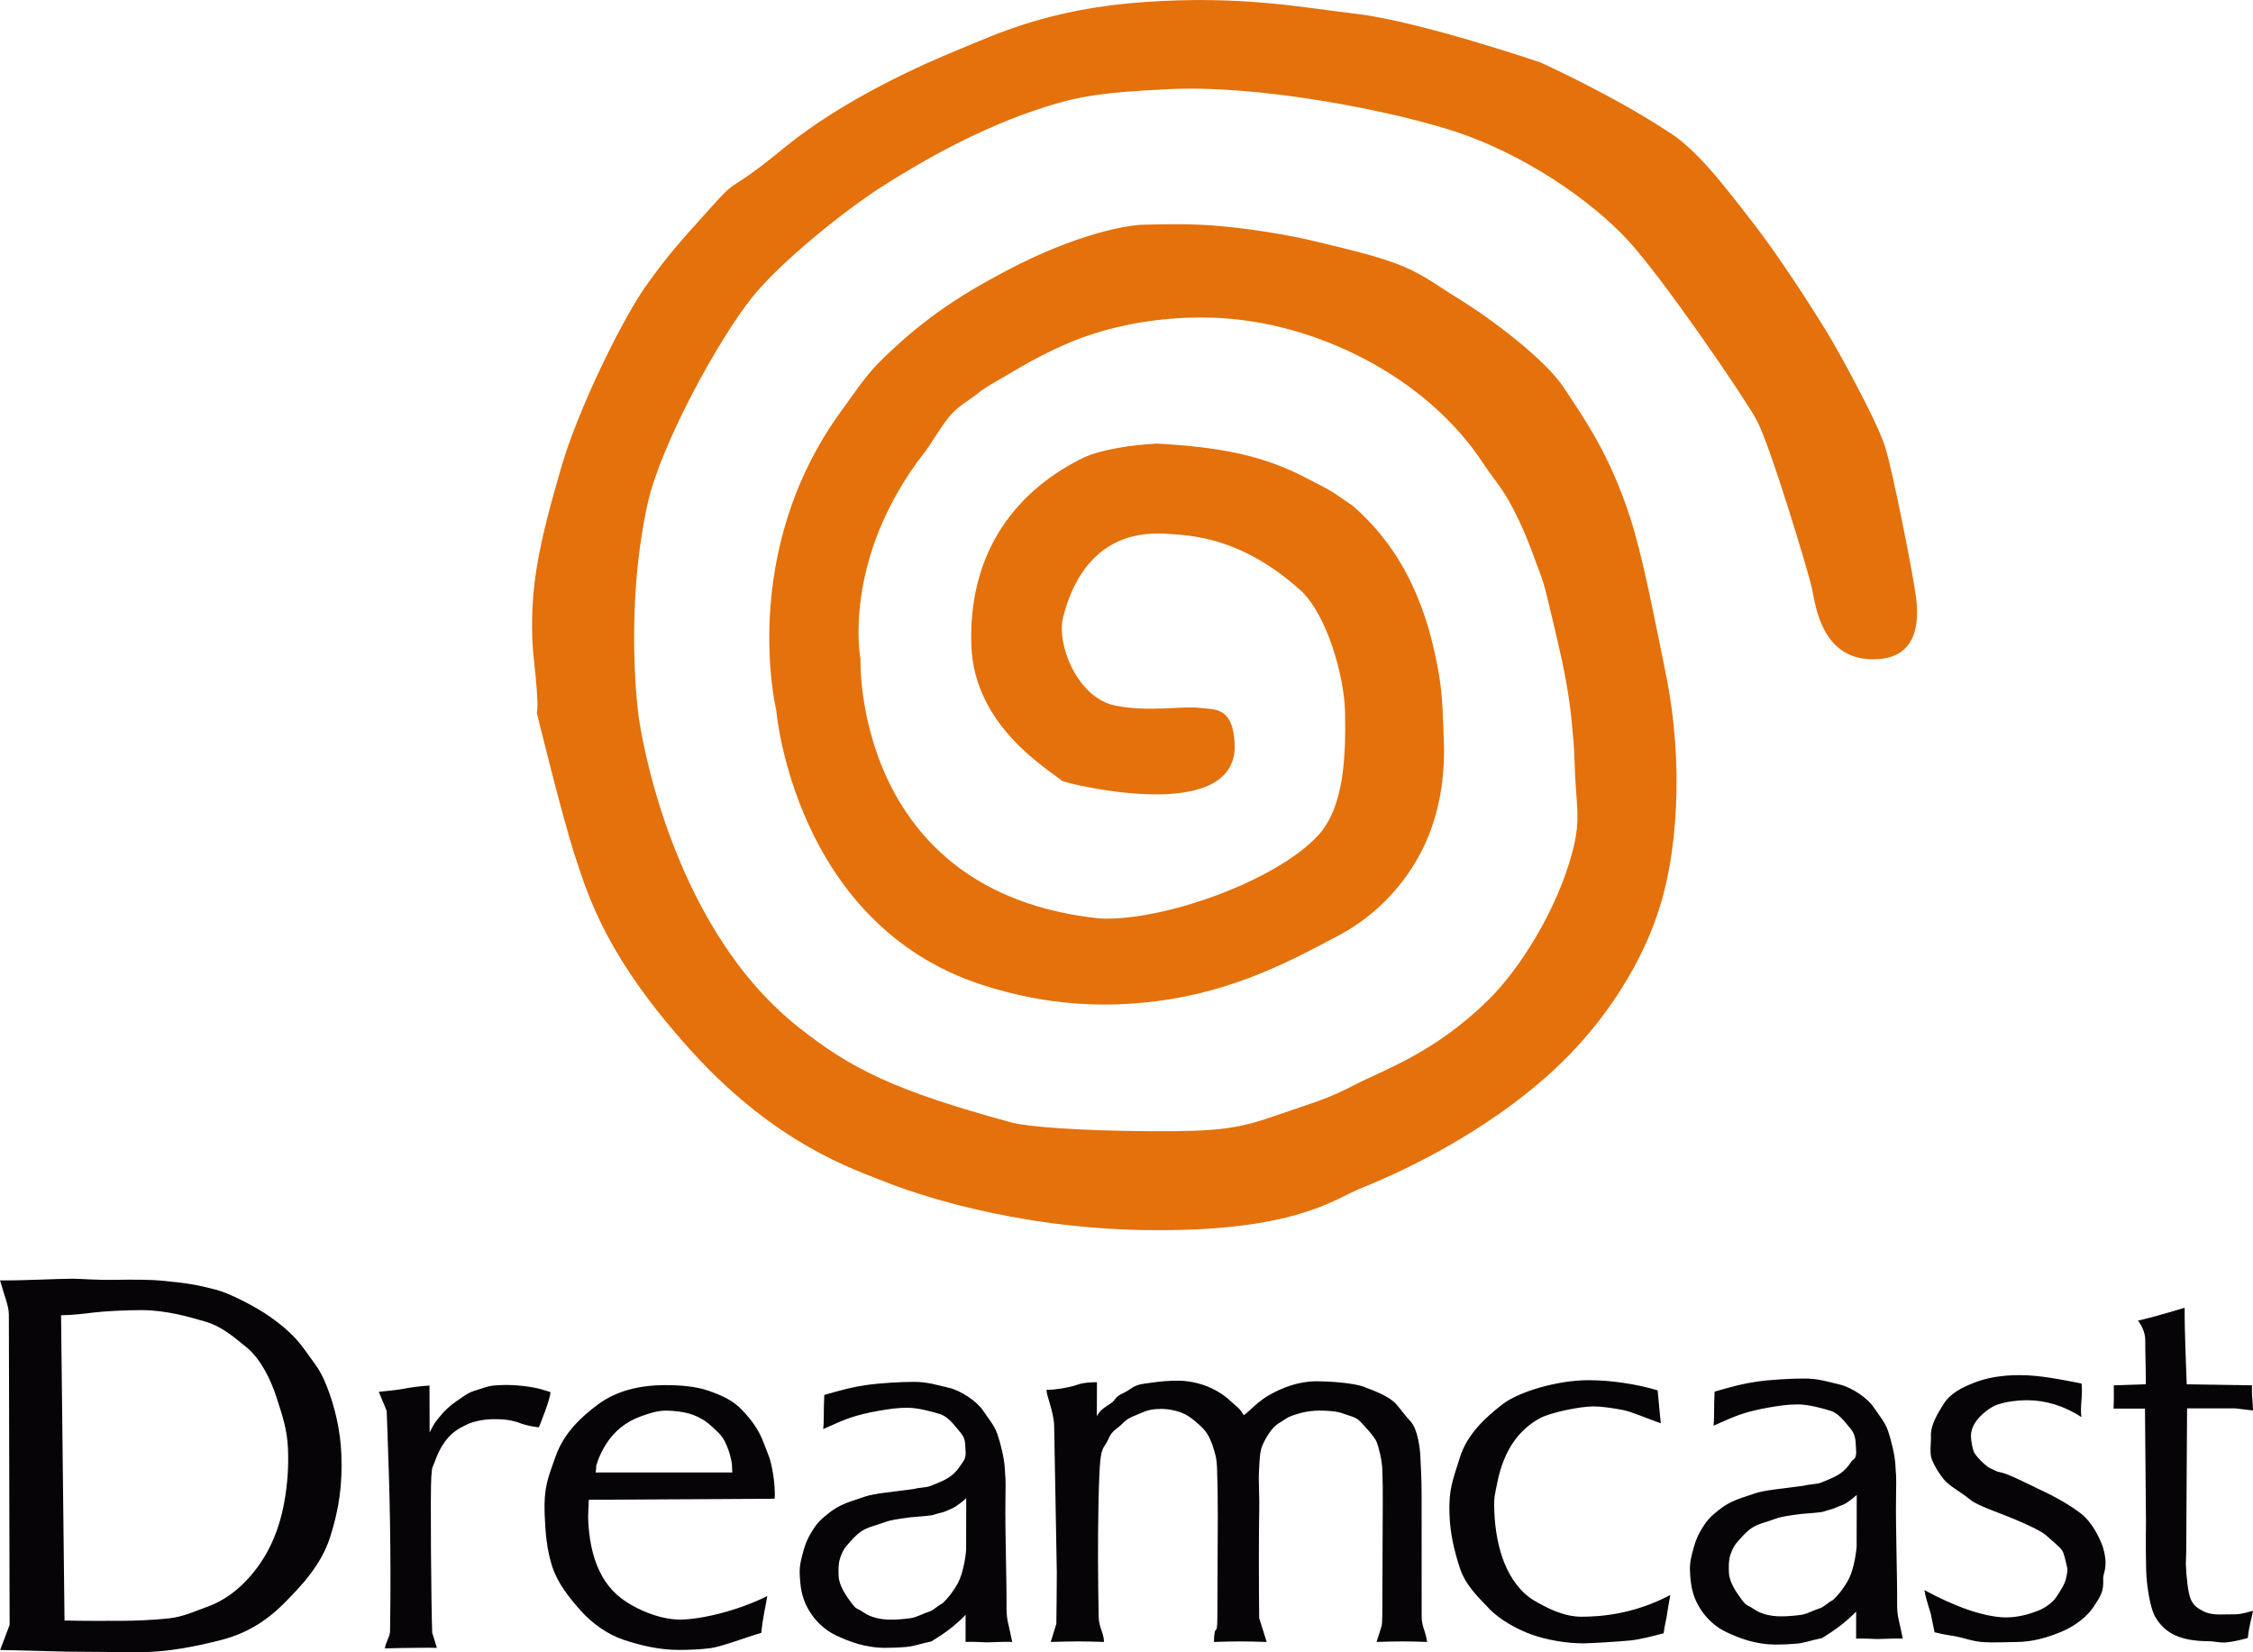 <?xml version="1.0" encoding="UTF-8"?> <svg xmlns="http://www.w3.org/2000/svg" xmlns:xlink="http://www.w3.org/1999/xlink" xmlns:xodm="http://www.corel.com/coreldraw/odm/2003" xml:space="preserve" width="190.025mm" height="139.347mm" version="1.1" style="shape-rendering:geometricPrecision; text-rendering:geometricPrecision; image-rendering:optimizeQuality; fill-rule:evenodd; clip-rule:evenodd" viewBox="0 0 189.996 139.326"> <defs> <style type="text/css"> .fil1 {fill:#E4710B} .fil0 {fill:#070407} </style> </defs> <g id="Layer_x0020_1">  <g id="_817500272"> <path class="fil0" d="M79.448 135.226c-0.248,0.09 -0.755,0.56 -0.979,0.631 -0.679,0.227 -1.18,0.522 -1.632,0.587 -0.602,0.089 -1.181,0.133 -1.732,0.133 -0.894,0 -1.705,-0.21 -2.268,-0.603 -0.575,-0.404 -0.577,-0.194 -1.018,-0.784 -0.445,-0.59 -1.065,-1.48 -1.096,-2.28 -0.019,-0.515 -0.035,-1.02 0.116,-1.492 0.129,-0.385 0.259,-0.736 0.599,-1.12 0.339,-0.383 0.741,-0.878 1.255,-1.205 0.513,-0.325 1.049,-0.417 1.942,-0.739 0.411,-0.163 1.095,-0.273 2.127,-0.403 0.486,-0.061 1.67,-0.105 2.011,-0.229 0.343,-0.128 0.729,-0.161 1.012,-0.3 0.282,-0.141 0.597,-0.238 0.82,-0.4 0.223,-0.163 0.432,-0.28 0.877,-0.679l-0.009 4.356c0,0 -0.129,1.826 -0.76,2.918 -0.632,1.093 -1.264,1.609 -1.264,1.609zm-10.024 -14.72l0 0c0.957,-0.434 1.685,-0.753 2.328,-0.972 0.643,-0.214 1.413,-0.403 2.308,-0.56 0.894,-0.155 1.601,-0.265 2.456,-0.265 0.922,0 2.069,0.329 2.754,0.535 0.687,0.208 1.202,0.93 1.64,1.449 0.442,0.518 0.478,0.742 0.506,1.471 0.011,0.296 0.052,0.442 -0.028,0.738 -0.083,0.294 -0.216,0.4 -0.401,0.689 -0.188,0.287 -0.395,0.533 -0.623,0.731 -0.229,0.198 -0.499,0.372 -0.808,0.521 -0.31,0.149 -0.666,0.299 -1.069,0.455 -0.399,0.155 -0.888,0.119 -1.459,0.268 -1.879,0.259 -3.349,0.369 -4.151,0.656 -0.807,0.29 -1.361,0.425 -1.96,0.719 -0.6,0.296 -0.918,0.552 -1.459,1.01 -0.541,0.458 -0.75,0.806 -1.035,1.263 -0.284,0.459 -0.505,0.969 -0.659,1.531 -0.157,0.563 -0.353,1.247 -0.326,1.912 0.044,1.139 0.163,2.03 0.701,2.999 0.538,0.967 1.384,1.801 2.416,2.276 1.032,0.471 2.357,1.023 4.161,1.023 0.538,0 1.111,-0.026 1.712,-0.075 0.603,-0.05 1.17,-0.268 2.125,-0.469 0.439,-0.281 1.15,-0.705 1.84,-1.28 0.69,-0.573 1.037,-0.96 1.037,-0.96l-0.003 2.284c0.781,-0.031 1.417,0.036 1.844,0.036 0.448,0 1.373,-0.067 2.09,-0.036 -0.33,-1.683 -0.491,-1.804 -0.48,-3.043 0.02,-2.038 -0.129,-6.429 -0.091,-8.83 0.039,-2.403 -0.011,-1.734 -0.053,-2.756 -0.03,-0.811 -0.386,-2.218 -0.637,-2.93 -0.252,-0.708 -0.722,-1.243 -1.222,-1.984 -0.487,-0.722 -1.801,-1.638 -2.847,-1.883 -1.042,-0.242 -1.787,-0.502 -2.974,-0.502 -1.105,0 -2.821,0.097 -3.983,0.265 -1.159,0.165 -1.992,0.386 -3.559,0.838 -0.076,1.28 -0.006,2.222 -0.093,2.876zm85.117 14.441l0 0c-0.246,0.091 -0.756,0.561 -0.981,0.634 -0.678,0.224 -1.18,0.519 -1.635,0.586 -0.604,0.087 -1.181,0.132 -1.736,0.132 -0.896,0 -1.707,-0.209 -2.27,-0.603 -0.575,-0.404 -0.576,-0.191 -1.021,-0.784 -0.445,-0.591 -1.065,-1.48 -1.096,-2.279 -0.019,-0.516 -0.039,-1.021 0.113,-1.495 0.13,-0.384 0.262,-0.733 0.602,-1.117 0.34,-0.386 0.745,-0.879 1.258,-1.206 0.513,-0.326 1.052,-0.416 1.944,-0.742 0.415,-0.163 1.099,-0.273 2.131,-0.403 0.488,-0.06 1.672,-0.101 2.014,-0.228 0.345,-0.124 0.703,-0.185 0.987,-0.326 0.284,-0.141 0.624,-0.211 0.848,-0.373 0.223,-0.162 0.435,-0.281 0.88,-0.682l-0.009 4.359c0,0 -0.129,1.828 -0.764,2.919 -0.631,1.093 -1.266,1.609 -1.266,1.609l0.001 0zm-10.039 -14.723l0 0c0.958,-0.433 1.688,-0.752 2.331,-0.971 0.646,-0.215 1.416,-0.403 2.312,-0.561 0.899,-0.154 1.603,-0.264 2.46,-0.264 0.922,0 2.073,0.326 2.76,0.535 0.687,0.207 1.202,0.93 1.643,1.449 0.442,0.517 0.478,0.929 0.505,1.657 0.011,0.295 0.052,0.442 -0.027,0.737 -0.083,0.296 -0.216,0.213 -0.403,0.503 -0.185,0.287 -0.395,0.532 -0.624,0.73 -0.229,0.202 -0.498,0.376 -0.808,0.521 -0.35,0.166 -0.706,0.319 -1.068,0.456 -0.403,0.156 -0.89,0.12 -1.466,0.267 -1.881,0.262 -3.351,0.369 -4.156,0.659 -0.807,0.287 -1.363,0.422 -1.964,0.721 -0.6,0.295 -0.917,0.549 -1.461,1.006 -0.54,0.462 -0.75,0.809 -1.034,1.267 -0.288,0.457 -0.507,0.967 -0.662,1.53 -0.158,0.563 -0.353,1.245 -0.326,1.912 0.042,1.139 0.163,2.03 0.703,2.999 0.537,0.969 1.384,1.803 2.42,2.275 1.032,0.474 2.358,1.027 4.165,1.027 0.541,0 1.112,-0.026 1.716,-0.079 0.605,-0.048 1.174,-0.267 2.127,-0.468 0.442,-0.279 1.15,-0.704 1.843,-1.281 0.69,-0.574 1.041,-0.957 1.041,-0.957l-0.003 2.284c0.783,-0.03 1.42,0.034 1.844,0.034 0.453,0 1.377,-0.065 2.095,-0.034 -0.331,-1.685 -0.491,-1.804 -0.48,-3.046 0.02,-2.037 -0.133,-6.429 -0.091,-8.832 0.04,-2.4 -0.013,-1.736 -0.053,-2.754 -0.03,-0.813 -0.386,-2.22 -0.637,-2.93 -0.254,-0.711 -0.725,-1.247 -1.227,-1.99 -0.485,-0.722 -1.804,-1.635 -2.85,-1.88 -1.045,-0.242 -1.787,-0.503 -2.976,-0.503 -1.108,0 -2.828,0.095 -3.992,0.262 -1.162,0.169 -1.995,0.39 -3.565,0.842 -0.076,1.279 -0.005,2.221 -0.093,2.874zm-55.892 18.232l0 0 0.472 -1.533c0.017,-0.679 0.028,-2.873 0.039,-4.337l-0.224 -12.383c-0.029,-1.109 -0.624,-2.428 -0.648,-3.005 0.614,0.018 1.988,-0.2 2.63,-0.438 0.516,-0.187 1.093,-0.194 1.628,-0.207l-0.011 2.878c0.416,-0.828 1.164,-0.918 1.506,-1.407 0.342,-0.488 0.706,-0.464 1.283,-0.877 0.574,-0.414 0.93,-0.428 1.702,-0.538 0.943,-0.135 1.533,-0.182 2.351,-0.182 0.566,0 1.125,0.075 1.685,0.222 0.558,0.149 1.072,0.354 1.551,0.622 0.476,0.265 0.89,0.568 1.238,0.908 0.347,0.338 0.719,0.521 1.037,1.109 0.107,0.196 0.949,-0.934 2.128,-1.617 1.178,-0.679 2.562,-1.197 4.049,-1.197 0.95,0 3.071,0.124 3.973,0.462 0.901,0.339 2.187,0.828 2.739,1.463 0.552,0.638 0.711,0.927 1.206,1.448 0.614,0.645 0.808,2.287 0.837,2.983 0.027,0.709 0.104,1.788 0.104,3.227l0.005 10.188c0.003,0.98 0.285,1.095 0.462,2.212 -0.701,-0.031 -1.623,-0.045 -2.017,-0.045 -0.423,0 -1.421,0.014 -2.251,0.045 0.549,-1.746 0.442,-1.15 0.485,-2.218l0.039 -9.237c0.011,-1.329 0,-2.099 -0.036,-3.061 -0.033,-0.865 -0.285,-1.826 -0.461,-2.308 -0.177,-0.486 -1.049,-1.386 -1.412,-1.771 -0.364,-0.389 -0.914,-0.467 -1.435,-0.668 -0.522,-0.201 -1.363,-0.246 -2.019,-0.246 -0.524,0 -1.195,0.091 -1.636,0.224 -0.414,0.132 -0.828,0.222 -1.211,0.49 -0.425,0.284 -0.797,0.445 -1.125,0.861 -0.326,0.403 -0.596,0.855 -0.815,1.361 -0.228,0.518 -0.237,1.295 -0.284,2.133 -0.055,0.905 0.047,2.07 0.018,3.364 -0.04,1.373 -0.037,6.813 -0.004,9.062l0.632 2.014c-0.765,-0.031 -1.901,-0.045 -2.281,-0.045 -0.355,0 -1.331,0.014 -2.171,0.045 0.064,-1.832 0.284,-0.163 0.292,-2.099l0.037 -8.355c0.003,-1.656 -0.02,-3.069 -0.065,-4.236 -0.026,-0.755 -0.118,-1.025 -0.27,-1.55 -0.151,-0.527 -0.416,-1.197 -0.797,-1.635 -0.377,-0.436 -1.204,-1.145 -1.724,-1.374 -0.522,-0.231 -1.256,-0.402 -1.886,-0.402 -0.677,0 -1.115,0.074 -1.698,0.333 -0.583,0.259 -1.1,0.378 -1.581,0.883 -0.479,0.501 -0.876,0.56 -1.191,1.294 -0.312,0.732 -0.544,0.573 -0.686,1.767 -0.147,1.192 -0.213,5.508 -0.203,8.466 0.009,1.745 0.026,3.329 0.056,4.753 0.019,0.981 0.423,1.327 0.453,2.154 -0.709,-0.025 -1.417,-0.04 -2.126,-0.045 -0.344,0 -1.508,0.014 -2.369,0.045zm52.24 -3.955l0 0c-0.017,0.236 -0.147,0.764 -0.232,1.409 -0.082,0.646 -0.262,1.193 -0.317,1.813 -0.947,0.247 -1.963,0.524 -2.845,0.612 -0.879,0.087 -3.28,0.242 -3.95,0.242 -1.415,0 -3.061,-0.29 -4.279,-0.719 -1.216,-0.428 -2.73,-1.242 -3.66,-2.224 -0.929,-0.981 -1.98,-1.955 -2.458,-3.413 -0.474,-1.456 -0.81,-2.855 -0.871,-4.469 -0.085,-2.173 0.268,-2.904 0.877,-4.856 0.607,-1.952 2.148,-3.359 3.575,-4.467 1.429,-1.109 4.725,-2.044 7.258,-2.044 1.865,0 4.05,0.315 5.843,0.858 0.124,1.269 0.174,1.96 0.265,2.779 -1.264,-0.445 -2.411,-0.968 -3.205,-1.125 -0.795,-0.155 -1.795,-0.3 -2.464,-0.3 -1.156,0 -3.602,0.507 -4.496,0.981 -0.894,0.475 -1.647,1.145 -2.257,2.019 -0.609,0.872 -1.098,2.086 -1.336,3.284 -0.237,1.197 -0.331,1.295 -0.282,2.537 0.064,1.671 0.351,3.137 0.855,4.394 0.508,1.255 1.347,2.475 2.518,3.162 1.173,0.686 2.544,1.357 3.972,1.357 1.39,0 4.315,-0.144 7.488,-1.829zm22.293 3.142l0 0 -0.305 -1.473c-0.008,-0.174 -0.397,-1.154 -0.554,-2.089 2.461,1.351 5.053,2.307 6.92,2.307 0.977,0 1.949,-0.282 2.613,-0.542 0.665,-0.256 1.317,-0.728 1.634,-1.235 0.314,-0.504 0.659,-0.985 0.777,-1.514 0.068,-0.296 0.161,-0.687 0.088,-0.953 -0.082,-0.308 -0.234,-1.149 -0.433,-1.429 -0.199,-0.278 -0.964,-0.921 -1.344,-1.255 -0.38,-0.335 -1.401,-0.83 -2.729,-1.384 -1.343,-0.563 -3.055,-1.105 -3.677,-1.629 -0.621,-0.528 -1.752,-1.137 -2.202,-1.689 -0.447,-0.555 -0.783,-1.109 -1.01,-1.672 -0.225,-0.56 -0.06,-1.407 -0.085,-1.98 -0.039,-0.921 0.543,-1.877 1.087,-2.74 0.544,-0.86 1.48,-1.345 2.559,-1.77 1.079,-0.425 2.357,-0.638 3.833,-0.638 1.649,0 3.232,0.323 5.226,0.706 0.107,1.123 -0.143,1.904 -0.014,2.838 -1.432,-0.951 -3.026,-1.429 -4.592,-1.429 -0.847,0 -1.711,0.124 -2.425,0.348 -0.715,0.22 -1.505,0.931 -1.824,1.373 -0.318,0.445 -0.497,0.867 -0.471,1.397 0.014,0.344 0.117,0.926 0.242,1.242 0.131,0.316 0.969,1.202 1.411,1.395 0.599,0.265 0.366,0.225 0.915,0.345 0.623,0.135 2.157,0.921 3.625,1.621 1.518,0.722 2.905,1.628 3.385,2.102 0.48,0.475 0.945,1.131 1.387,2.146 0.245,0.563 0.381,1.23 0.381,1.711 0,0.822 -0.218,0.93 -0.196,1.448 0.042,1.004 -0.214,1.376 -0.773,2.24 -0.56,0.864 -1.599,1.684 -2.755,2.158 -1.157,0.474 -2.393,0.865 -3.854,0.865 -0.618,0 -2.053,0.075 -2.89,-0.005 -0.833,-0.076 -1.544,-0.358 -2.128,-0.466 -0.586,-0.107 -0.958,-0.135 -1.826,-0.35z"></path> <path class="fil0" d="M189.996 135.825c-0.121,0.717 -0.31,1.109 -0.436,2.298 -0.883,0.243 -1.28,0.309 -1.801,0.369 -0.521,0.062 -1.018,-0.096 -1.49,-0.096 -1.163,0 -2.11,-0.166 -2.838,-0.499 -0.726,-0.332 -1.294,-0.864 -1.702,-1.598 -0.409,-0.732 -0.695,-2.551 -0.741,-3.809 -0.007,-0.163 -0.012,-0.45 -0.015,-0.863 -0.002,-0.414 -0.03,-0.82 -0.002,-3.286l-0.084 -9.558 -2.65 0c0.03,-0.626 0.028,-0.804 0.022,-1.965l2.695 -0.091c0.025,-0.564 -0.045,-2.339 -0.045,-3.727 0,-0.672 -0.339,-1.299 -0.615,-1.636 1.228,-0.273 3.093,-0.841 3.939,-1.084 -0.011,2.191 0.144,5.314 0.174,6.453l5.502 0.085c-0.028,0.938 0.069,1.274 0.087,2.122l-1.517 -0.179 -4.041 0 -0.072 12.106 -0.033 1.013c0.042,1.079 0.183,2.449 0.42,2.988 0.236,0.541 0.577,0.741 1.018,0.979 0.444,0.235 0.949,0.295 1.42,0.295 0.328,0 0.82,-0.014 1.204,-0.014 0.388,0 0.653,-0.027 1.602,-0.302z"></path> <path class="fil0" d="M64.706 134.589c-0.13,0.809 -0.392,1.854 -0.504,3.105 -1.251,0.352 -3.316,1.152 -4.238,1.28 -0.924,0.123 -1.841,0.156 -2.761,0.156 -1.644,0 -3.283,-0.408 -4.609,-0.85 -1.327,-0.445 -2.647,-1.364 -3.625,-2.466 -0.976,-1.101 -1.937,-2.298 -2.4,-3.716 -0.46,-1.42 -0.58,-2.855 -0.64,-4.435 -0.082,-2.204 0.27,-3.024 0.948,-4.911 0.677,-1.884 2.098,-3.252 3.563,-4.331 1.464,-1.081 3.355,-1.62 5.669,-1.62 1.197,0 2.563,0.091 3.669,0.483 1.109,0.394 2.038,0.803 2.791,1.603 0.756,0.8 1.393,1.603 1.832,2.78 0.441,1.179 0.541,1.198 0.784,2.569 0.113,0.643 0.195,1.643 0.138,2.145l-15.667 0.088c-0.022,0.812 -0.071,1.211 -0.055,1.639 0.06,1.55 0.328,3.075 0.957,4.382 0.629,1.306 1.484,2.153 2.64,2.825 1.159,0.672 2.695,1.255 4.166,1.255 1.697,0 4.8,-0.717 7.343,-1.983zm-14.48 -10.422l0 0 11.529 0c-0.051,-0.929 0,-0.625 -0.114,-1.141 -0.11,-0.513 -0.248,-0.927 -0.519,-1.479 -0.27,-0.552 -0.744,-0.935 -1.185,-1.339 -0.442,-0.405 -0.966,-0.714 -1.569,-0.927 -0.604,-0.214 -1.51,-0.33 -2.202,-0.33 -0.749,0 -1.415,0.232 -2.08,0.466 -0.665,0.237 -1.249,0.56 -1.751,0.97 -0.497,0.409 -0.924,0.897 -1.261,1.446 -0.339,0.552 -0.588,1.087 -0.744,1.603 -0.064,0.204 -0.068,0.223 -0.064,0.229 0.006,0.006 0.041,-0.02 -0.039,0.501zm-17.758 14.836l0 0c0.812,-0.029 1.79,-0.044 2.191,-0.044 0.438,0 1.465,-0.028 2.185,0l-0.397 -1.282c-0.085,-2.233 -0.168,-12.135 -0.072,-13.173 0.1,-1.038 0.014,-0.49 0.251,-1.145 0.286,-0.814 0.59,-1.418 1.06,-2.003 0.467,-0.586 1.043,-0.93 1.647,-1.217 0.603,-0.29 1.509,-0.466 2.277,-0.466 0.644,0 1.21,0.009 2.028,0.251 0.861,0.356 1.807,0.436 1.807,0.436 0,0 0.999,-2.443 0.974,-2.971 -0.29,-0.08 -0.993,-0.378 -2.315,-0.518 -1.319,-0.141 -1.798,-0.07 -2.312,-0.048 -0.642,0.028 -1.18,0.282 -1.77,0.452 -0.591,0.169 -1.099,0.602 -1.558,0.903 -0.461,0.303 -1.038,0.831 -1.394,1.297 -0.358,0.462 -0.386,0.405 -0.839,1.318l-0.011 -3.953c-0.623,0.014 -1.796,0.185 -2.268,0.282 -0.428,0.085 -1.332,0.176 -2.006,0.243l0.662 1.603 0.071 1.884c0.166,4.469 0.321,9.82 0.215,16.738 -0.005,0.409 -0.421,0.993 -0.428,1.412z"></path> <path class="fil0" d="M0.011 139.137l0.8 -2.118 -0.065 -26.185c-0.017,-0.758 -0.373,-1.544 -0.745,-2.867 1.794,0.032 4.82,-0.139 6.085,-0.139 0.798,0 1.976,0.124 3.64,0.093 1.663,-0.034 3.138,0 3.803,0.06 2.364,0.224 2.971,0.344 4.597,0.75 1.235,0.293 3.571,1.542 4.617,2.285 1.049,0.745 2.094,1.587 2.937,2.785 0.846,1.201 1.264,1.579 1.83,2.975 0.761,1.881 1.197,3.922 1.275,5.815 0.101,2.587 -0.175,4.569 -0.92,6.951 -0.744,2.379 -2.393,4.144 -3.988,5.733 -1.593,1.589 -3.335,2.552 -5.371,3.056 -2.036,0.502 -4.332,0.993 -6.864,0.993l-5.955 -0.048 -5.675 -0.141zm5.429 -2.488l0 0c1.738,0.045 3.214,0.028 4.71,0.028 1.252,0 2.711,-0.066 4.01,-0.198 1.297,-0.132 2.216,-0.599 3.234,-0.955 1.017,-0.356 2.055,-0.961 3.015,-1.881 0.958,-0.923 1.732,-1.969 2.317,-3.139 0.588,-1.17 1.01,-2.481 1.263,-3.929 0.258,-1.454 0.357,-2.93 0.296,-4.405 -0.066,-1.675 -0.513,-2.917 -0.969,-4.343 -0.455,-1.426 -1.315,-3.216 -2.493,-4.186 -1.297,-1.068 -2.23,-1.833 -3.562,-2.213 -1.333,-0.378 -3.215,-0.952 -5.379,-0.952 -1.314,0 -3.06,0.094 -3.917,0.195 -0.883,0.105 -1.7,0.215 -2.816,0.24l0.292 25.738z"></path> <path class="fil1" d="M104.124 63.15c0,-3.691 -1.774,-3.291 -2.943,-3.459 -1.311,-0.188 -4.304,0.375 -7.11,-0.188 -3.26,-0.651 -4.989,-5.233 -4.424,-7.439 1.629,-6.349 5.748,-7.237 8.648,-7.057 2.178,0.135 6.325,0.268 11.321,4.72 2.297,2.044 3.76,7.349 3.812,10.339 0.069,3.783 -0.086,8.031 -2.295,10.405 -3.595,3.862 -13.104,7.233 -18.37,6.98 -20.853,-2.149 -20.199,-21.874 -20.199,-21.874 0,0 -1.638,-8.4 5.424,-17.463 0.581,-0.749 1.536,-2.435 2.243,-3.185 0.78,-0.825 1.305,-1.026 2.188,-1.729 0.862,-0.684 1.767,-1.123 2.703,-1.689 2.27,-1.372 4.72,-2.623 7.149,-3.387 3.586,-1.131 7.137,-1.429 10.028,-1.333 8.667,0.287 18.019,5.023 22.756,12.251 0.681,1.04 1.282,1.713 1.899,2.714 0.621,1.004 1.501,2.732 2.276,4.851 1.128,3.081 0.784,1.817 1.934,6.643 0.797,3.349 1.175,5.46 1.39,7.732 0.096,1.004 0.198,2.069 0.228,3.236 0.105,3.809 0.584,4.717 -0.183,7.624 -1.311,4.963 -4.492,9.915 -7.046,12.439 -4.557,4.502 -8.811,5.906 -11.285,7.188 -2.472,1.286 -3.504,1.486 -6.732,2.619 -3.229,1.134 -4.957,1.331 -10.637,1.299 -5.674,-0.033 -10.219,-0.355 -11.619,-0.738 -9.978,-2.718 -13.561,-4.561 -17.953,-8.039 -11.223,-8.877 -13.468,-26.17 -13.468,-26.17 0,0 -1.247,-8.809 0.747,-17.945 1.072,-4.906 5.925,-13.796 8.792,-17.385 2.413,-3.026 7.932,-7.465 11.222,-9.533 3.291,-2.069 8.042,-4.814 13.464,-6.543 2.647,-0.844 4.655,-1.261 10.743,-1.528 6.923,-0.304 17.225,1.528 23.297,3.399 6.342,1.952 12.16,6.099 15.148,9.346 2.991,3.247 9.726,13.109 10.85,15.142 1.119,2.034 4.369,12.806 4.676,14.207 0.304,1.401 0.802,6.312 5.608,5.981 4.394,-0.301 3.12,-5.437 2.993,-6.357 -0.127,-0.915 -1.722,-9.284 -2.43,-11.55 -0.71,-2.264 -4.108,-8.377 -4.863,-9.595 -0.442,-0.715 -3.49,-5.733 -6.607,-9.721 -2.264,-2.897 -4.488,-5.857 -6.982,-7.355 -4.629,-3.034 -10.598,-5.732 -10.598,-5.732 0,0 -10.224,-3.49 -15.586,-4.111 -4.569,-0.532 -9.518,-1.55 -17.705,-0.998 -8.188,0.552 -12.726,2.772 -15.71,3.988 -2.982,1.215 -9.776,4.195 -14.836,8.35 -5.062,4.155 -3.503,2.059 -6.235,5.11 -2.734,3.048 -3.481,3.855 -5.363,6.48 -1.881,2.624 -5.773,10.396 -7.23,15.576 -0.611,2.166 -1.553,5.325 -2.039,8.478 -0.408,2.653 -0.432,5.3 -0.206,7.349 0.505,4.543 0.251,4.582 0.251,4.582 0,0 2.139,8.8 3.272,12.242 1.134,3.443 2.69,8.508 9.818,16.359 7.129,7.848 13.693,9.933 16.179,10.935 2.483,1.001 10.847,3.925 21.882,4.112 12.755,0.216 16.082,-2.618 18.422,-3.553 2.336,-0.935 10.204,-4.285 16.457,-10.187 6.253,-5.904 8.229,-12.194 8.417,-12.72 1.764,-4.955 2.336,-12.805 0.748,-20.563 -1.062,-5.186 -1.932,-9.782 -2.967,-13.001 -1.761,-5.487 -4.03,-8.606 -5.632,-11.037 -1.542,-2.343 -6.114,-5.81 -8.983,-7.553 -1.396,-0.85 -2.664,-1.843 -4.438,-2.604 -1.87,-0.8 -4.279,-1.365 -7.156,-2.069 -2.624,-0.643 -6.097,-1.212 -9.062,-1.426 -2.585,-0.189 -4.786,-0.065 -5.714,-0.065 -1.293,0 -5.657,0.721 -11.622,3.877 -3.244,1.718 -6.775,3.762 -10.727,7.715 -1.206,1.206 -2.262,2.822 -3.184,4.082 -8.755,11.976 -5.511,25.266 -5.511,25.266 0,0 1.494,18.039 17.393,23.172 5.597,1.808 10.441,1.893 14.595,1.377 6.899,-0.855 11.904,-3.7 15.327,-5.489 3.537,-1.849 6.066,-4.789 7.473,-7.943 1.318,-2.957 1.625,-6.102 1.503,-8.695 -0.068,-1.522 -0.059,-3.442 -0.414,-5.498 -0.891,-5.175 -2.781,-10.3 -7.295,-14.184 -0.149,-0.094 -1.098,-0.756 -1.346,-0.922 -0.789,-0.535 -1.536,-0.863 -2.258,-1.252 -3.858,-2.075 -7.591,-2.753 -12.854,-3.045 -1.939,0.086 -4.799,0.477 -6.351,1.252 -6.184,3.09 -9.583,8.563 -9.318,15.799 0.248,6.855 6.591,10.469 7.667,11.401 0.151,0.133 14.214,3.75 14.54,-2.709l0 0.001z"></path> </g> </g> </svg> 